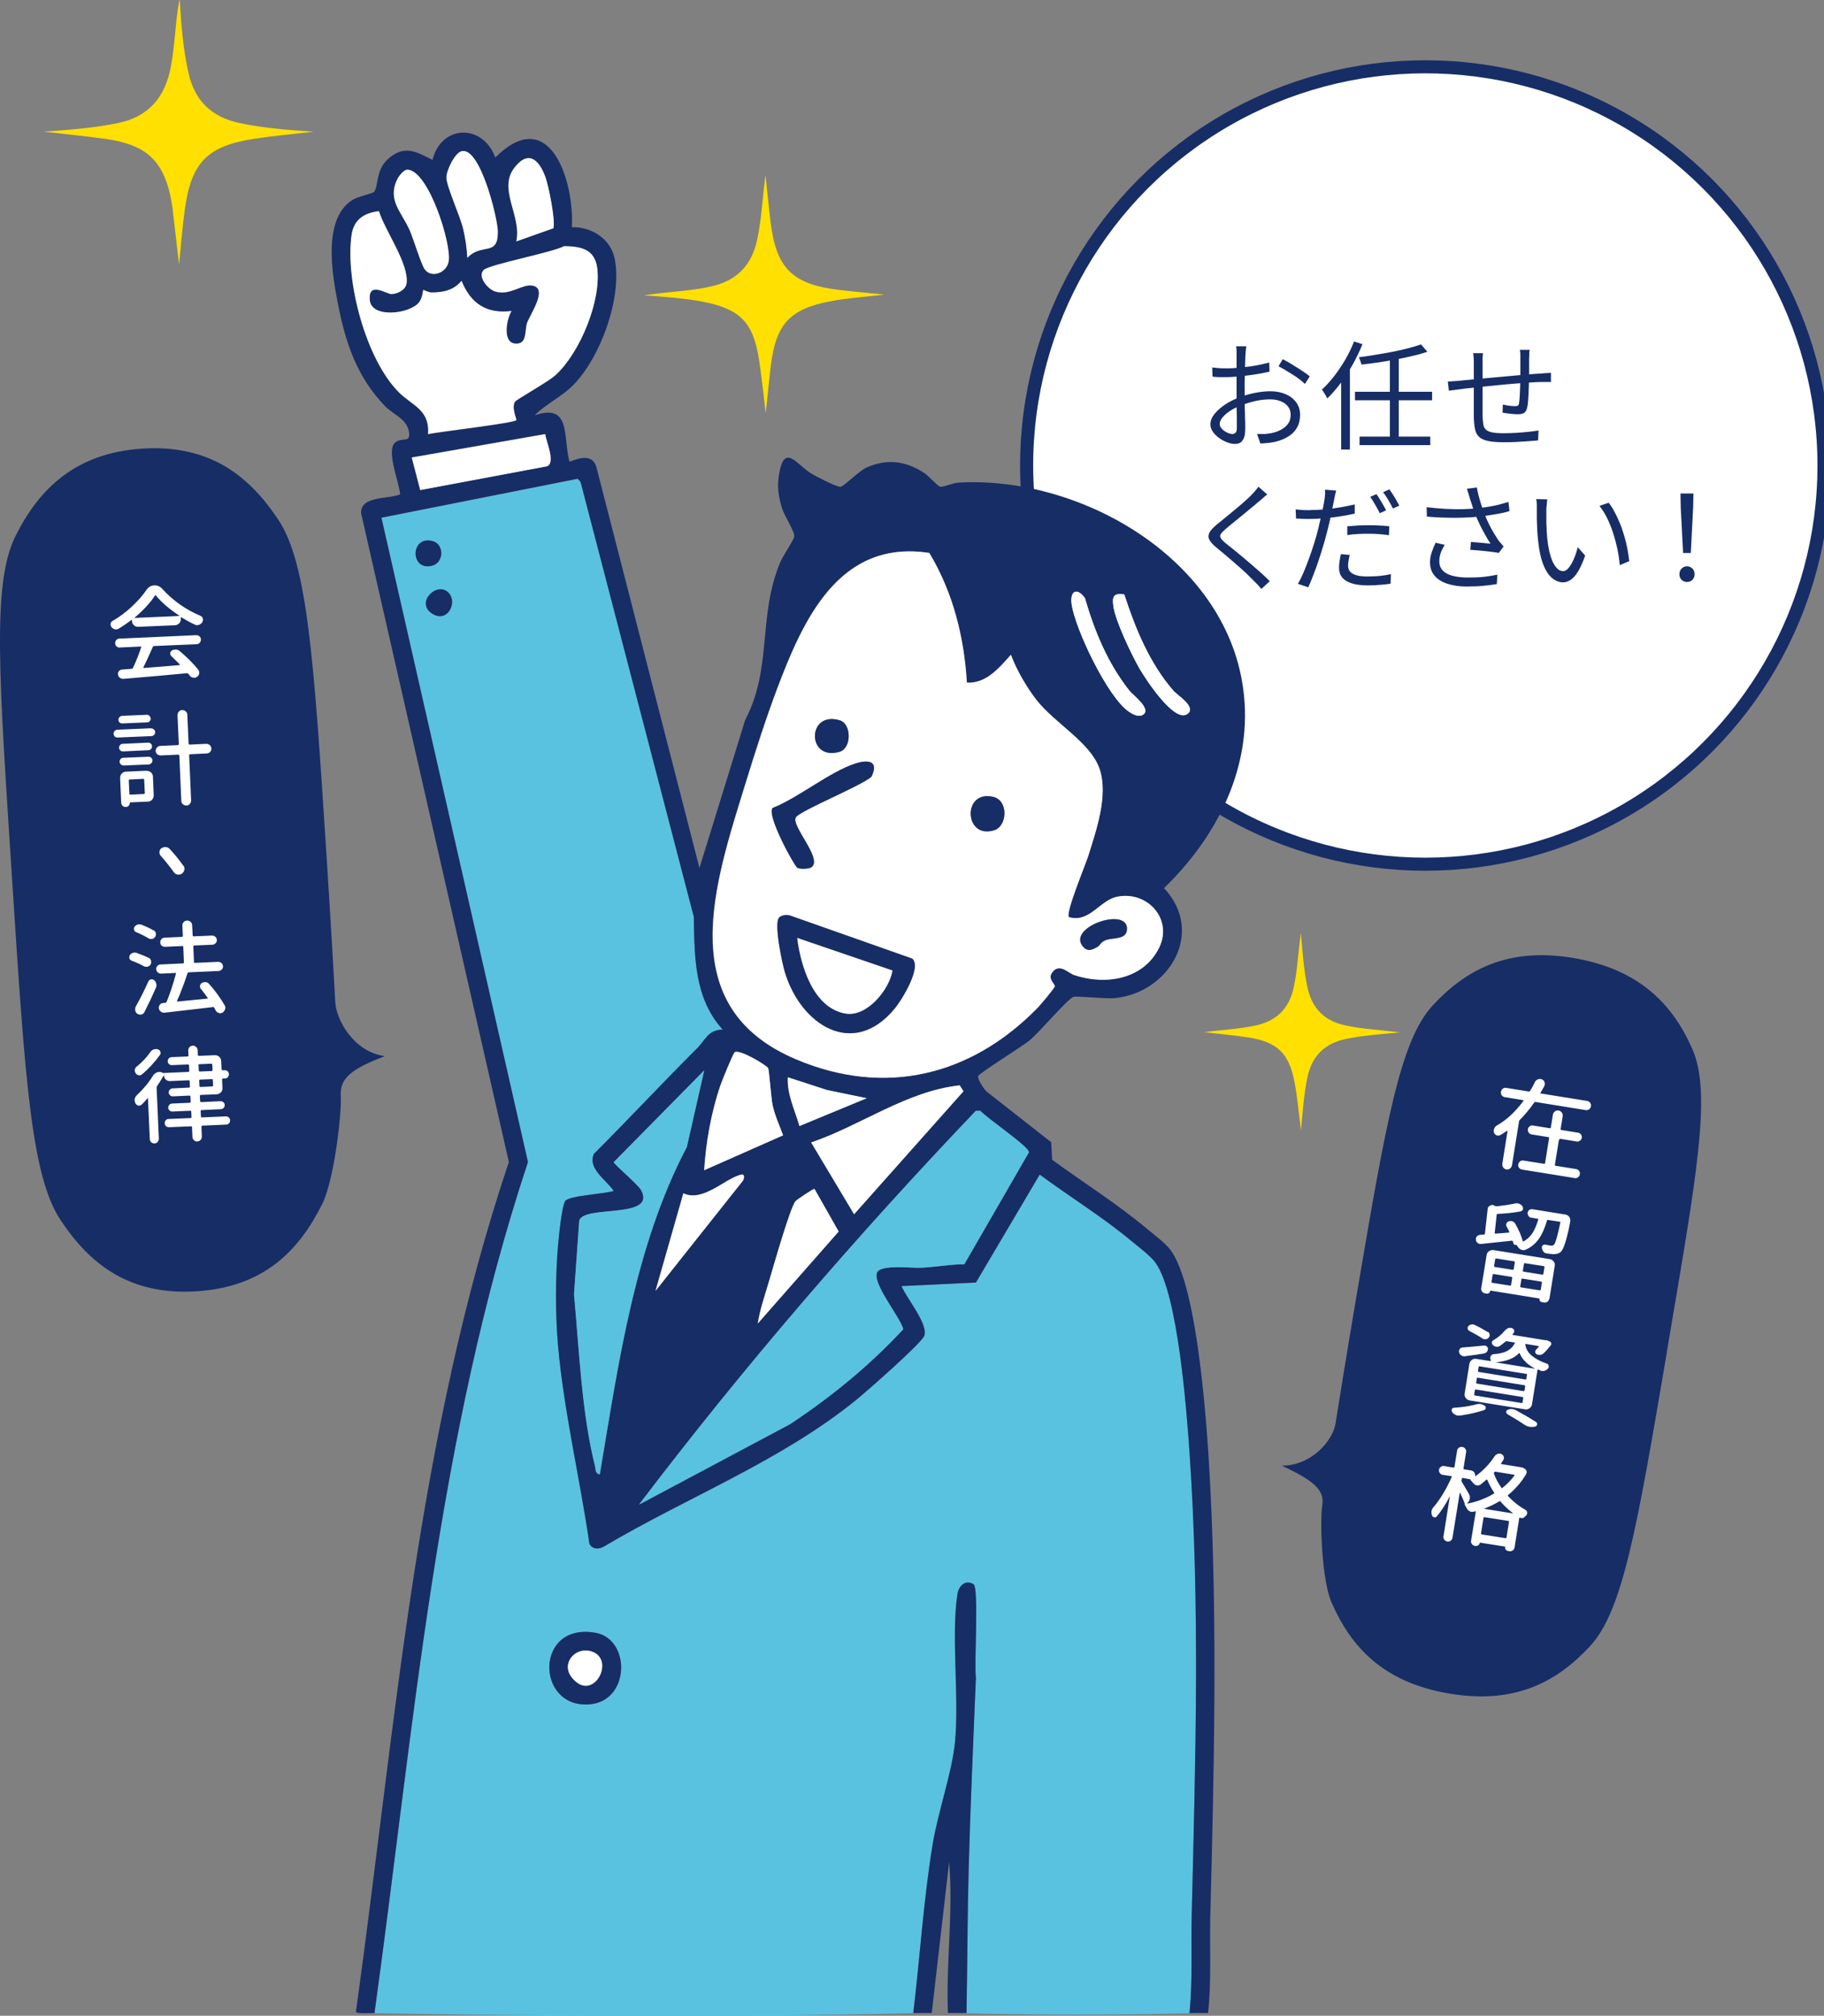 <svg xmlns="http://www.w3.org/2000/svg" id="_&#x5716;&#x5C64;_1" data-name="&#x5716;&#x5C64;_1" viewBox="0 0 139.54 154.2"><rect x="0" y="0" width="139.54" height="154.2" fill="#808080" stroke="none"/><defs><style>      .st0 {        fill: #59c2e0;      }      .st1 {        fill: #ffe000;      }      .st2 {        fill: #172d66;      }      .st3, .st4 {        fill: #fff;      }      .st4 {        stroke: #172d66;        stroke-miterlimit: 10;      }    </style></defs><circle class="st4" cx="109.04" cy="35.61" r="30.5"></circle><g><path class="st2" d="M95.35,26.48c-.01.05-.02.12-.03.18s-.01.14-.02.22c0,.08-.01.15-.02.22,0,.14-.01.32-.02.54,0,.22-.02.47-.02.73s-.01.54-.02.81,0,.53,0,.76,0,.49,0,.77,0,.56.02.83c0,.27.01.52.02.76s0,.42,0,.55c0,.28-.03.49-.1.66-.07.16-.16.28-.27.35-.12.07-.26.1-.42.1-.17,0-.37-.04-.58-.12-.22-.08-.42-.19-.62-.33-.19-.14-.36-.3-.48-.48-.13-.18-.19-.37-.19-.57,0-.27.1-.53.31-.79.21-.26.48-.5.81-.72.33-.22.69-.4,1.06-.54.41-.16.83-.28,1.25-.36s.82-.12,1.17-.12c.44,0,.83.08,1.17.23.34.15.61.36.8.63.19.27.29.58.29.94s-.07.68-.22.95c-.15.28-.36.51-.65.69-.29.19-.63.33-1.05.43-.2.04-.39.07-.59.09-.2.02-.37.03-.53.04l-.25-.73c.17,0,.34,0,.53,0,.18,0,.36-.03.53-.06.26-.05.51-.13.74-.25.23-.12.42-.27.56-.46.14-.19.21-.42.21-.69s-.07-.47-.21-.65c-.14-.17-.32-.31-.56-.4-.23-.09-.5-.14-.78-.14-.4,0-.78.04-1.16.13s-.76.2-1.15.36c-.29.11-.55.24-.79.4-.24.16-.43.33-.57.5-.14.17-.21.34-.21.49,0,.1.03.2.1.29.07.09.15.18.26.25.1.07.21.13.32.17.11.04.21.06.3.06.1,0,.18-.04.24-.11.06-.07.09-.18.09-.33,0-.17,0-.42,0-.72,0-.31-.01-.65-.02-1.01,0-.36,0-.71,0-1.04,0-.26,0-.53,0-.83,0-.29,0-.58,0-.85s0-.52,0-.73,0-.36,0-.45c0-.06,0-.13,0-.21s0-.16-.01-.24-.01-.14-.03-.19h.8ZM92.74,28.11c.25.03.46.05.63.06.18,0,.35.01.52.01.22,0,.47-.01.75-.04.28-.02.56-.06.85-.09s.58-.09.86-.14c.28-.06.53-.12.75-.18l.02.7c-.23.05-.5.11-.78.16-.29.05-.58.09-.88.13-.3.04-.58.07-.85.09-.27.02-.5.04-.7.04-.26,0-.48,0-.65,0-.18,0-.34-.02-.5-.04l-.02-.68ZM98.14,27.48c.22.11.46.25.72.41.26.16.52.32.76.48.24.16.44.3.58.42l-.37.58c-.11-.11-.25-.22-.41-.35s-.35-.25-.54-.37c-.19-.12-.38-.24-.57-.35-.19-.11-.35-.21-.5-.28l.32-.54Z"></path><path class="st2" d="M103.58,26.12l.65.21c-.21.53-.46,1.04-.74,1.55-.29.5-.59.98-.92,1.42-.33.44-.67.84-1.03,1.18-.02-.05-.06-.12-.11-.21-.05-.08-.1-.17-.16-.26-.05-.09-.1-.16-.14-.21.32-.29.64-.64.94-1.03.3-.39.58-.81.85-1.26.26-.45.48-.91.67-1.39ZM102.6,28.51l.67-.67h0v6.55h-.67v-5.89ZM103.66,29.97h5.9v.65h-5.9v-.65ZM108.7,26.34l.5.57c-.33.11-.7.22-1.1.31-.41.1-.83.19-1.27.27-.44.08-.89.16-1.35.23s-.9.12-1.33.17c-.01-.08-.04-.17-.08-.28-.04-.11-.08-.21-.12-.28.42-.05.85-.12,1.29-.19.44-.07.87-.15,1.3-.23.42-.08.82-.17,1.19-.27.37-.1.69-.19.97-.29ZM104.01,33.4h5.41v.65h-5.41v-.65ZM106.33,27.33h.68v6.25h-.68v-6.25Z"></path><path class="st2" d="M110.76,29.18c.14,0,.29,0,.45-.02.16-.01.32-.02.48-.04.2-.02.48-.04.85-.08.37-.04.78-.08,1.25-.12s.95-.09,1.44-.13c.5-.05.98-.09,1.45-.13.47-.04.89-.07,1.26-.09.11-.01.23-.02.36-.03.12,0,.24-.01.35-.02v.7s-.11,0-.19,0-.17,0-.26,0h-.26c-.24,0-.53.02-.87.04s-.71.05-1.11.08c-.4.03-.81.07-1.22.11s-.81.08-1.2.12c-.38.04-.73.08-1.04.11-.31.03-.56.06-.75.09-.09.01-.19.03-.3.04-.11.02-.22.03-.33.04-.11.02-.2.03-.28.04l-.08-.74ZM113.45,27.02c-.01.11-.02.22-.03.34,0,.12,0,.25,0,.39,0,.19,0,.44,0,.73,0,.3,0,.61,0,.94,0,.33,0,.66,0,.98v.85c0,.25,0,.44,0,.57.01.24.03.44.05.61.02.17.08.3.18.41.1.1.25.18.47.23.22.05.52.07.91.07.32,0,.65-.01.99-.03s.65-.05.95-.08c.3-.03.54-.07.73-.1l-.03.76c-.2.02-.44.04-.74.06s-.6.04-.93.06-.64.02-.94.02c-.52,0-.94-.03-1.24-.1-.31-.07-.53-.17-.68-.32-.15-.15-.25-.34-.3-.59-.05-.25-.08-.55-.09-.9,0-.13,0-.3,0-.54s0-.49,0-.78v-.89c0-.3,0-.58,0-.85s0-.5,0-.69v-.39c0-.14,0-.27-.01-.38,0-.12-.02-.24-.04-.38h.78ZM117.02,26.74s-.01.11-.02.19,0,.16-.01.24c0,.08,0,.15-.01.22,0,.19,0,.38,0,.58,0,.2,0,.39,0,.57s0,.35-.01.51c0,.23-.01.48-.02.75s-.02.53-.04.78-.04.45-.08.6c-.04.2-.12.33-.22.4-.1.07-.26.11-.47.11-.11,0-.24,0-.4-.02-.16-.01-.31-.03-.45-.05-.14-.02-.26-.04-.34-.05l.02-.62c.16.04.32.06.49.09.17.02.31.03.41.03.11,0,.2-.01.25-.04.05-.03.08-.1.09-.2.02-.12.04-.28.05-.47.01-.19.02-.41.03-.64,0-.23.02-.45.02-.66v-1.63c0-.07,0-.14,0-.22s0-.17-.01-.25-.01-.15-.03-.2h.77Z"></path><path class="st2" d="M96.94,37.83c-.1.07-.2.16-.32.27s-.22.19-.3.25c-.16.14-.34.3-.57.48-.22.18-.46.38-.7.58-.25.2-.48.39-.71.58-.23.18-.43.35-.59.49-.18.16-.3.28-.36.38-.06.1-.06.2,0,.3.06.1.19.24.38.4.17.13.36.29.58.46.22.18.45.37.69.57s.49.41.74.63.5.43.73.64c.23.21.44.41.63.6l-.64.59c-.19-.22-.39-.44-.62-.66-.16-.16-.35-.35-.58-.57-.23-.22-.49-.44-.75-.67s-.53-.46-.79-.68c-.26-.22-.5-.42-.71-.59-.29-.24-.47-.45-.55-.63s-.06-.36.04-.54c.11-.18.3-.38.57-.6.17-.14.37-.31.61-.5.24-.19.48-.39.74-.61.26-.21.5-.42.73-.62.23-.2.42-.38.57-.54.09-.09.18-.19.28-.31s.18-.21.23-.3l.67.59Z"></path><path class="st2" d="M100.22,39.02c.34,0,.7-.02,1.08-.05.39-.03.78-.08,1.18-.15.4-.07.79-.14,1.16-.23v.7c-.37.08-.76.16-1.17.22-.41.06-.81.11-1.2.14-.39.03-.75.05-1.07.05-.2,0-.38,0-.55-.01s-.33-.02-.5-.02l-.03-.7c.22.02.41.04.58.05.17,0,.34.01.5.01ZM102.22,37.53c-.03.1-.06.22-.09.36s-.05.26-.07.35c-.04.22-.09.47-.15.75-.06.28-.12.58-.19.9-.07.31-.15.62-.23.92-.08.32-.17.66-.29,1.04-.11.38-.23.75-.36,1.13s-.25.73-.39,1.07c-.13.34-.25.63-.37.88l-.79-.27c.14-.23.28-.51.42-.84.14-.32.28-.67.41-1.04.14-.37.26-.74.38-1.11.12-.37.22-.71.3-1.03.05-.21.11-.43.16-.67.05-.23.11-.46.16-.69.05-.23.09-.43.13-.62.03-.19.06-.34.08-.46.02-.13.03-.26.04-.4,0-.14,0-.25,0-.34l.86.07ZM103.26,42.45c-.04.15-.07.29-.09.43-.02.14-.04.26-.04.38,0,.11.02.21.06.31.04.1.11.19.22.27.11.08.26.14.46.19.2.05.46.07.78.07.29,0,.58-.02.89-.04.3-.03.59-.08.87-.14l-.03.73c-.24.04-.51.07-.8.09-.29.03-.61.04-.94.04-.71,0-1.25-.11-1.63-.33-.38-.22-.57-.56-.57-1,0-.17.01-.35.04-.52.02-.17.06-.35.1-.54l.67.06ZM103.07,40.26c.24-.02.5-.04.79-.06s.57-.02.86-.02c.26,0,.53,0,.8.02.27.01.52.03.76.06l-.02.68c-.23-.03-.47-.06-.73-.08-.26-.02-.52-.03-.78-.03-.29,0-.57,0-.85.02-.28.01-.55.04-.83.08v-.67ZM105.3,37.8c.08.1.16.23.25.38s.18.3.27.45.16.29.22.41l-.49.22c-.05-.13-.12-.26-.21-.41-.09-.15-.17-.3-.26-.45s-.17-.28-.26-.39l.48-.21ZM106.29,37.43c.08.11.17.25.27.4.1.15.19.3.27.45.09.15.16.28.22.4l-.49.22c-.1-.2-.21-.42-.35-.65-.14-.23-.27-.43-.4-.6l.47-.21Z"></path><path class="st2" d="M109.14,38.8c.5.06.99.1,1.46.13.47.02.92.03,1.34.02.42-.01.81-.04,1.15-.07.24-.03.49-.07.76-.11.27-.04.53-.1.8-.16.26-.07.51-.14.75-.21l.08.7c-.21.07-.44.12-.69.17s-.5.09-.76.13c-.25.04-.49.08-.71.1-.57.07-1.21.1-1.91.11-.71,0-1.45-.02-2.25-.09l-.02-.72ZM110.53,41.67c-.13.22-.24.42-.31.63-.07.2-.11.41-.11.63,0,.43.19.74.56.94.37.2.89.3,1.56.31.46,0,.89-.01,1.27-.05s.74-.1,1.05-.17l-.04.72c-.28.05-.61.09-.99.13s-.83.06-1.33.06c-.57,0-1.06-.08-1.48-.22-.42-.14-.74-.34-.97-.62-.23-.27-.34-.61-.34-1.02,0-.25.04-.49.12-.73s.18-.5.31-.76l.7.16ZM112.44,38.09c-.03-.1-.06-.21-.1-.33s-.08-.25-.12-.37l.76-.1c.03.17.07.37.13.59.05.22.12.44.19.67.07.22.14.43.22.63.14.39.31.78.52,1.17.21.39.41.71.59.98.07.08.13.17.2.24.07.08.13.16.2.23l-.37.5c-.11-.02-.25-.05-.43-.07-.18-.02-.37-.05-.58-.07s-.41-.04-.62-.06-.39-.03-.55-.04l.05-.6c.17.01.35.03.54.04.19.02.37.03.54.05.17.02.31.03.42.04-.13-.19-.26-.41-.4-.66-.14-.25-.28-.51-.42-.79-.13-.28-.25-.55-.36-.82-.1-.26-.18-.5-.24-.7-.07-.2-.12-.37-.17-.51Z"></path><path class="st2" d="M118.37,38.19c-.01.07-.02.16-.03.27,0,.11-.02.22-.03.32s-.01.2-.01.28c0,.19,0,.4,0,.63s0,.48.02.74c0,.26.03.51.05.76.05.5.13.93.24,1.31.11.38.25.67.42.88s.35.31.56.31c.11,0,.23-.05.33-.16.11-.1.21-.25.31-.42.1-.18.19-.38.27-.59.08-.22.15-.44.2-.66l.57.64c-.18.51-.36.91-.54,1.21-.18.3-.37.51-.56.64-.19.13-.39.2-.59.2-.28,0-.55-.1-.82-.31-.26-.21-.49-.54-.68-1.01-.19-.47-.33-1.08-.41-1.86-.03-.26-.05-.55-.07-.85-.01-.31-.02-.6-.03-.87,0-.28,0-.5,0-.67,0-.1,0-.23,0-.4,0-.16-.02-.3-.05-.4l.87.02ZM123.06,38.45c.16.2.32.44.46.72.15.27.28.56.41.87s.23.63.33.96.18.66.24.99c.06.33.11.64.14.94l-.72.3c-.04-.41-.1-.82-.19-1.25-.09-.42-.2-.83-.33-1.23-.13-.4-.29-.78-.46-1.13s-.37-.66-.58-.92l.7-.24Z"></path><path class="st2" d="M129.06,44.52c-.16,0-.3-.05-.41-.16-.11-.11-.17-.25-.17-.43s.06-.33.17-.44c.11-.11.25-.17.41-.17s.29.06.41.17c.11.11.17.26.17.44s-.06.32-.17.43c-.11.11-.25.16-.41.16ZM128.76,42.3l-.18-3.49-.02-1.06h.99l-.02,1.06-.18,3.49h-.59Z"></path></g><path class="st0" d="M91,153.99c.25-2.52.11-5.03.17-7.56.28-11.74.64-23.61-.17-35.34-.22-3.16-.89-12.1-2.59-14.47-.37-.52-1.24-1.16-1.77-1.61-2.23-1.87-4.76-3.43-7.1-5.15l-4.88,8.26-5.69.27c.36.91,2.02,2.85,1.75,3.78-.16.55-4.46,4.3-5.21,4.92-5.78,4.71-12.93,7.44-19.32,11.23-.4.23-.87.21-1.1-.22-.72-5-1.96-10.16-2.4-15.18-.21-2.4-.2-5.24,0-7.63.05-.58.3-3.16.57-3.43.41-.41,2.99-.52,3.69-.75-.53-.81-2.03-1.71-1.51-2.84,2.68-2.66,5.23-5.42,7.9-8.08.63-.63.81-1.4,1.95-1.42-2.18-2.39-2.16-5.57-2.21-8.62l-8.66-33.26-.22-.26-15.02,2.98,11.21,49.29c-6.97,21.03-8.71,43.25-11.74,65.1,13.53.23,27.69.32,41.21,0,.51-4.26.79-8.59,1.47-12.83.4-2.49,1.49-5.52,1.72-7.87.34-3.45-.3-8.13.19-11.35.1-.64.66-1.14,1.24-.73.4.28.03,6.16.17,7.13-.2,4.84-.42,9.71-.55,14.55-.1,3.7-.1,7.41-.17,11.11,5.58.13,11.48.13,17.05,0ZM33.15,41.41c.84.26.84,1.71-.19,1.89-1.64.3-1.54-2.42.19-1.89ZM34.3,45.33c.76.76-.12,2.41-1.3,1.57s.44-2.43,1.3-1.57ZM45.58,124.91c2.68.49,2.65,5.24-.5,5.47-4.13.31-4.19-6.33.5-5.47Z"></path><path class="st2" d="M91,153.99c.47-.01.95,0,1.42,0,.27-2.45.11-4.91.17-7.38.28-10.92.55-21.93,0-32.85-.19-3.84-.89-15.44-3.1-18.21-.41-.51-1.25-1.14-1.79-1.59-2.24-1.87-4.85-3.52-7.21-5.24l-.07-1.34-4.98-3.91c-.19-.2-.66-.91-.61-1.14.06-.24,3.37-2.26,3.98-2.78.7-.59,2.81-3.07,3.3-3.29.2-.09,2.49.16,3.11.1,4.19-.37,7.02-5.02,3.83-8.42,4.29-4.15,7.06-9.83,5.95-15.93-1.73-9.53-12.51-15.62-21.68-15.09-.43.02-1.14.36-1.4.31-.19-.04-.87-.83-1.23-1.06-1.41-.91-2.82-1.1-4.39-.41-.59.26-1.76,1.48-2.01,1.48-.31,0-1.84-.78-2.2-1-1.16-.7-2.1-2.43-2.5.1-.15.93-.03,1.64.23,2.52.18.61,1,1.81.94,2.19-.05.3-.86,1.46-1.07,1.96-1.74,4.17-.58,8.06-2.68,12.06l-3.5,11.33-7.9-30.73c-.35-.97-1.28-.63-2.04-.35-.52-1.88.16-4.51-2.67-3.55.87-.87,2.07-1.42,2.94-2.3,2.1-2.12,3.75-6.67,3.2-9.61-.29-1.57-1.74-2.51-3.29-2.48.19-3.55-1.7-9.48-5.86-5.33-.94-2.59-4.12-2.55-4.8.18-1.27-.63-2.14-1.17-3.38-.09-.99.86-.73,2.1-1.1,2.54-.1.12-1.21.35-1.62.6-2.34,1.44-1.58,5.72-1.13,8,.59,3,1.45,5.55,3.59,7.78.66.69,1.74.99,1.85,2.07.07.76-.5.3-1.04.7-.78.58.3,3.08.35,3.99-.9.38-3.08.09-2.98,1.46l11.3,49.61c-7.05,20.96-8.67,43.2-11.7,65.01,0,.16,1.18.09,1.42.09,3.02-21.85,4.76-44.07,11.74-65.1l-11.21-49.29,15.02-2.98.22.26,8.66,33.26c.05,3.05.03,6.23,2.21,8.62-1.14.02-1.31.79-1.95,1.42-2.67,2.66-5.23,5.42-7.9,8.08-.52,1.13.97,2.02,1.51,2.84-.7.24-3.28.34-3.69.75-.27.27-.52,2.85-.57,3.43-.2,2.39-.21,5.24,0,7.63.44,5.02,1.68,10.19,2.4,15.18.22.43.7.45,1.1.22,6.39-3.79,13.53-6.53,19.32-11.23.76-.62,5.05-4.37,5.21-4.92.27-.93-1.39-2.87-1.75-3.78l5.69-.27,4.88-8.26c2.34,1.73,4.87,3.28,7.1,5.15.53.44,1.4,1.08,1.77,1.61,1.7,2.37,2.37,11.31,2.59,14.47.81,11.73.46,23.6.17,35.34-.06,2.52.08,5.04-.17,7.56ZM35.76,19.71c-.04-.75-.15-1.52-.33-2.24-.23-.93-1.27-3.23-1.27-3.88,0-.54.65-1.91,1.19-2.02,1.41-.27,2.71,5.08,2.74,6.1.05,2.02-1.22.88-2.32,2.05ZM39.49,18.47c.43-1.93-1.39-3.97-.18-5.59,1.04-1.39,1.87-.76,2.39.62.26.69.79,3.34.63,3.96l-2.85,1.01ZM31.2,12.98c1.61.14,3.32,5.62,3.13,6.97-.13.96-1.38,1.36-1.85.63-.28-.42-.84-2.28-1.13-2.95-.62-1.42-1.73-2.31-.96-3.91.12-.25.5-.76.81-.74ZM32.75,33.2c.14-1.85-1.22-2.16-2.24-3.18-2.52-2.53-4.09-8.49-3.62-11.98.16-1.22.95-1.73,2.1-1.87.44,1.47,2.33,4.06,2.11,5.54-.07.49-.72.79-1.15.8-.37,0-1.81-1.03-1.66.48.14,1.38,2.99,1.06,3.74.19.31-.36.32-.95.35-.98.02-.02.4.19.62.19.91,0,1.71-.17,2.31-.89.69,1.73,1.91,2.55,3.82,2.31-.37.6-.73,2.4.28,2.49s.72-1.02.91-1.57c.23-.67,1.71-2.74.32-2.88-.74-.07-1.68.8-2.76.46-.55-.17-1.34-1.1-.9-1.62.36-.43,5.29-1.35,6.17-1.84,1.32.01,2.36.25,2.54,1.69.31,2.5-1.32,6.45-3.18,8.16-.55.51-3.01,1.88-3.11,2.04-.3.49.16,1.36.09,1.42-.25.23-5.9.88-6.74,1.06ZM31.5,34.99l10.2-1.79c.08.58.8,2.17.15,2.46l-9.71,1.82-.65-2.5ZM80.57,74.29c-.53.53.06.88.11,1.15.02.1-1.1,1.44-1.31,1.65-5.1,5.21-11.68,6.83-18.5,3.94-9.48-4.02-6.2-13.45-3.84-21.13.72-2.34,1.54-4.9,2.4-7.19,2.01-5.33,4.76-11.47,11.65-10.41,1.81,3.02,2.66,6.41,2.87,9.92,1.47.09,2.49-1.14,3.37-2.13.44,1.17,1.19,2.47,1.96,3.46,1.38,1.77,4.15,3.23,4.83,5.29s-.26,4.68-.88,6.66c-.21.67-1.76,4.36-1.47,4.66,1.59.45,2.34-1.28,3.68-1.56,2.3-.48,4.32,1.7,3.21,3.92-1.2,2.42-4.09,2.86-6.46,2.08-.5-.16-1.06-.89-1.64-.31ZM87.43,54.68c-.32.2-.78-.05-1.05-.23-1.61-1.07-4.12-6.32-4.39-8.23-.14-1.01.4-1.31,1.01-.47.75,2.57,1.74,4.97,3.4,7.08.28.35,1.73,1.41,1.04,1.85ZM86.01,45.48c.85,2.61,1.93,5.25,3.75,7.35.34.39,1.81,1.27,1.07,1.79-1,.71-3.22-2.73-3.65-3.47-.61-1.04-1.84-3.63-2-4.76-.11-.75,0-1.05.83-.91ZM56.21,80.49c.39-.24,2.42.99,2.55,1.21.09.14.22,2.25.35,2.85.19.85.51,1.51.8,2.3l-6.04,2.67c.13-2.15.54-4.45,1.24-6.49.11-.34.98-2.47,1.1-2.54ZM45.88,112.79c-.36-.07-.29-.38-.35-.62-1.02-4.06-1.21-8.97-1.61-13.15l.4-5.64c.35-1.22,5.92-.09,4.74-2.32-.23-.44-2.1-2-2.1-2.15l6.92-7.02-1.33,5.86c-4.01,7.6-5.24,16.63-6.66,25.05ZM60.27,82.41l3.02.98,3.02.62-5.15,2.13c-.35-1.22-.96-2.42-.89-3.73ZM62.05,87.39c3.85-1.31,7.3-3.92,11.37-4.37l.29.45-8.37,9.41-3.29-5.5ZM48.9,115.09c7.99-10.53,16.63-20.55,25.76-30.12h.35c.47.56,3.75,2.76,3.71,3.18l-4.94,8.56c-1.08.01-2.23.22-3.28.27-.74.04-3.08-.27-3.39.35-.41.83,1.75,3.4,2,4.35-2.57,2.77-5.52,5.18-8.67,7.27l-11.53,6.14ZM52.28,91.29c1.48.68,3.1-1.06,4.35-1.42.36-.1.29.19.23.41l-6.72,8.47,2.13-7.46ZM60.86,91.88c.1-.12,1.35-.96,1.45-.94l1.85,3.26-6.19,7.04c.17-1.07.53-2.12.84-3.16s1.62-5.67,2.05-6.21Z"></path><path class="st2" d="M69.86,153.99c.47-.01.95,0,1.42,0l1.33-11.55c.33,3.86-.25,7.69-.09,11.55.47,0,.95-.01,1.42,0,.07-3.7.07-7.41.17-11.11.13-4.84.35-9.71.55-14.55-.14-.96.23-6.84-.17-7.13-.58-.41-1.15.09-1.24.73-.5,3.23.15,7.91-.19,11.35-.23,2.34-1.32,5.38-1.72,7.87-.69,4.23-.96,8.57-1.47,12.83Z"></path><path class="st2" d="M45.58,124.91c-4.69-.86-4.62,5.78-.5,5.47,3.14-.23,3.18-4.98.5-5.47ZM45.22,126.32c1.95.59.14,4.03-1.47,2.01-.86-1.08.26-2.38,1.47-2.01Z"></path><path class="st2" d="M33.15,41.41c-1.72-.53-1.82,2.19-.19,1.89,1.03-.19,1.03-1.63.19-1.89Z"></path><path class="st2" d="M34.3,45.33c-.86-.87-2.5.71-1.3,1.57s2.06-.81,1.3-1.57Z"></path><path class="st3" d="M80.57,74.29c.58-.57,1.14.15,1.64.31,2.37.78,5.25.34,6.46-2.08,1.1-2.22-.91-4.4-3.21-3.92-1.34.28-2.09,2.01-3.68,1.56-.29-.3,1.26-3.99,1.47-4.66.62-1.98,1.55-4.64.88-6.66s-3.45-3.52-4.83-5.29c-.77-.99-1.52-2.29-1.96-3.46-.88.99-1.9,2.22-3.37,2.13-.21-3.51-1.06-6.9-2.87-9.92-6.89-1.06-9.64,5.08-11.65,10.41-.86,2.29-1.68,4.85-2.4,7.19-2.37,7.68-5.64,17.11,3.84,21.13,6.83,2.89,13.41,1.27,18.5-3.94.2-.21,1.33-1.54,1.31-1.65-.05-.26-.63-.62-.11-1.15ZM64.23,55.1c.93.27.93,2.14,0,2.41-2.52.74-2.51-3.15,0-2.41ZM61.02,66.39c-.22-.13-2.37-4-1.9-4.58,2-.79,4.39-2.79,6.36-3.41,1.02-.32,1.77-.15,1.2,1.02-.78.7-5.46,2.59-5.78,3.1-.41.64,2.1,3.2,1.18,3.83-.18.12-.85.15-1.04.04ZM75.95,60.95c1.23.27,1.1,2.23.14,2.55-2.32.76-2.51-3.06-.14-2.55ZM59.6,70.2c.16-.19.6-.23.85-.15l9.33,3.29c.75.65-.8,3.17-1.35,3.83-3.19,3.85-7.18,1.21-8.39-2.79-.21-.69-.85-3.72-.45-4.17ZM84.01,72.4c-.35.2-.74.43-1.09.07-1.49-1.51,3.46-3.2,3.3-1.35-.07.75-1,.59-1.56.77-.45.15-.51.43-.64.5Z"></path><path class="st0" d="M48.9,115.09l11.53-6.14c3.15-2.08,6.1-4.49,8.67-7.27-.25-.95-2.41-3.52-2-4.35.31-.62,2.64-.31,3.39-.35,1.05-.06,2.2-.26,3.28-.27l4.94-8.56c.04-.42-3.24-2.62-3.71-3.17h-.35c-9.12,9.56-17.76,19.58-25.76,30.11Z"></path><path class="st3" d="M32.75,33.2c.84-.18,6.5-.83,6.74-1.06.07-.06-.39-.94-.09-1.42.1-.16,2.56-1.53,3.11-2.04,1.86-1.71,3.49-5.66,3.18-8.16-.18-1.45-1.22-1.68-2.54-1.69-.88.49-5.81,1.41-6.17,1.84-.44.53.35,1.45.9,1.62,1.07.34,2.01-.53,2.76-.46,1.39.13-.08,2.2-.32,2.88-.19.55.04,1.66-.91,1.57-1-.09-.65-1.89-.28-2.49-1.91.24-3.13-.58-3.82-2.31-.6.73-1.4.89-2.31.89-.22,0-.6-.21-.62-.19-.04.04-.04.62-.35.98-.75.87-3.6,1.19-3.74-.19-.15-1.51,1.28-.47,1.66-.48.43,0,1.08-.31,1.15-.8.22-1.49-1.67-4.08-2.11-5.54-1.15.14-1.94.65-2.1,1.87-.47,3.5,1.1,9.45,3.62,11.98,1.02,1.02,2.37,1.33,2.24,3.18Z"></path><path class="st0" d="M45.88,112.79c1.42-8.42,2.66-17.44,6.66-25.05l1.33-5.86-6.92,7.02c0,.15,1.87,1.71,2.1,2.15,1.18,2.23-4.39,1.1-4.74,2.32l-.4,5.64c.39,4.18.58,9.09,1.61,13.15.06.25,0,.55.35.62Z"></path><path class="st3" d="M62.05,87.39l3.29,5.5,8.37-9.41-.29-.45c-4.07.44-7.51,3.05-11.37,4.37Z"></path><path class="st3" d="M56.21,80.49c-.12.07-.98,2.2-1.1,2.54-.69,2.04-1.11,4.34-1.24,6.49l6.04-2.67c-.29-.8-.61-1.45-.8-2.3-.13-.6-.26-2.7-.35-2.85-.14-.22-2.17-1.45-2.55-1.21Z"></path><path class="st3" d="M31.5,34.99l.65,2.5,9.71-1.82c.65-.29-.07-1.88-.15-2.46l-10.2,1.79Z"></path><path class="st3" d="M60.86,91.88c-.43.54-1.74,5.17-2.05,6.21s-.67,2.08-.84,3.16l6.19-7.04-1.85-3.26c-.1-.02-1.35.82-1.45.94Z"></path><path class="st3" d="M35.76,19.71c1.1-1.17,2.37-.02,2.32-2.05-.03-1.02-1.33-6.37-2.74-6.1-.54.1-1.19,1.47-1.19,2.02,0,.65,1.05,2.95,1.27,3.88.18.73.29,1.5.33,2.24Z"></path><path class="st3" d="M31.2,12.98c-.3-.03-.68.48-.81.74-.78,1.6.34,2.5.96,3.91.29.68.85,2.53,1.13,2.95.48.73,1.72.33,1.85-.63.19-1.36-1.52-6.83-3.13-6.97Z"></path><path class="st3" d="M52.28,91.29l-2.13,7.46,6.72-8.47c.06-.22.13-.51-.23-.41-1.25.35-2.87,2.1-4.35,1.42Z"></path><path class="st3" d="M39.49,18.47l2.85-1.01c.16-.63-.37-3.27-.63-3.96-.52-1.39-1.36-2.01-2.39-.62-1.21,1.63.61,3.67.18,5.59Z"></path><path class="st3" d="M87.43,54.68c.7-.44-.76-1.49-1.04-1.85-1.66-2.11-2.65-4.51-3.4-7.08-.61-.85-1.15-.54-1.01.47.27,1.91,2.78,7.16,4.39,8.23.27.18.73.44,1.05.23Z"></path><path class="st3" d="M86.01,45.48c-.83-.13-.94.17-.83.91.16,1.13,1.4,3.71,2,4.76.43.75,2.65,4.18,3.65,3.47.74-.53-.73-1.4-1.07-1.79-1.82-2.1-2.9-4.74-3.75-7.35Z"></path><path class="st3" d="M60.27,82.41c-.07,1.31.54,2.51.89,3.73l5.15-2.13-3.02-.62-3.02-.98Z"></path><path class="st3" d="M45.22,126.32c-1.21-.36-2.34.93-1.47,2.01,1.61,2.02,3.43-1.42,1.47-2.01Z"></path><path class="st2" d="M59.6,70.2c-.4.45.24,3.48.45,4.17,1.21,4,5.2,6.64,8.39,2.79.55-.66,2.1-3.18,1.35-3.83l-9.33-3.29c-.25-.08-.68-.04-.85.15ZM68.27,74.24c-.24,1.48-1.95,3.55-3.56,3.3-2.49-.39-3.46-3.65-3.73-5.79l7.28,2.49Z"></path><path class="st2" d="M61.02,66.39c.19.11.87.08,1.04-.04.92-.63-1.59-3.19-1.18-3.83.33-.51,5.01-2.41,5.78-3.1.57-1.17-.17-1.34-1.2-1.02-1.96.62-4.36,2.62-6.36,3.41-.47.58,1.68,4.46,1.9,4.58Z"></path><path class="st2" d="M75.95,60.95c-2.37-.51-2.18,3.32.14,2.55.96-.32,1.09-2.29-.14-2.55Z"></path><path class="st2" d="M64.23,55.1c-2.51-.74-2.52,3.15,0,2.41.93-.27.93-2.14,0-2.41Z"></path><path class="st2" d="M84.01,72.4c.12-.07.19-.36.64-.5.56-.18,1.5-.02,1.56-.77.16-1.86-4.78-.16-3.3,1.35.36.36.75.13,1.09-.07Z"></path><path class="st3" d="M68.27,74.24l-7.28-2.49c.27,2.14,1.23,5.39,3.73,5.79,1.61.25,3.31-1.82,3.56-3.3Z"></path><g><path class="st2" d="M127.52,103.44c-2.28,13.42-3.36,19.77-5.88,22.49-2.52,2.72-5.73,4.48-10.79,3.62-5.06-.86-7.51-3.58-8.99-6.98-.74-1.69-.9-6.24-.7-7.45.2-1.22-.87-1.95-3.1-3,2.35,0,3.92-2,4.11-3.21.19-1.22.89-5.56,1.56-9.51,2.28-13.42,3.36-19.77,5.88-22.49,2.52-2.72,5.73-4.48,10.79-3.62s7.6,3.59,9.08,6.99c1.48,3.4.31,9.74-1.97,23.16Z"></path><g><path class="st3" d="M117.85,83.59s0,.03,0,.04c0,.01.02.02.03.02l3.54.57c.1.02.17.06.23.14.05.08.08.17.06.27s-.06.18-.14.23-.17.08-.26.06l-3.84-.62s-.07,0-.09.03c-.36.52-.74.97-1.12,1.35-.03.03-.04.06-.05.1l-.54,3.36c-.02.1-.07.18-.15.25-.08.06-.18.08-.28.07-.1-.02-.18-.07-.24-.15-.06-.08-.08-.18-.07-.28l.4-2.51s0-.02,0-.02c0,0-.02,0-.03,0-.18.12-.36.24-.54.34-.06.03-.13.04-.19.03-.03,0-.05-.01-.08-.02-.09-.04-.15-.11-.19-.2-.03-.08-.03-.15-.02-.22,0-.03.02-.06.03-.09.04-.11.1-.18.2-.24.74-.42,1.42-1.05,2.04-1.89,0,0,0-.02,0-.03s-.01-.02-.02-.02l-1.41-.23c-.1-.02-.17-.06-.23-.14s-.08-.17-.06-.27c.02-.1.06-.18.14-.24s.17-.08.26-.06l1.73.28s.06,0,.09-.04c.13-.2.25-.43.37-.68.05-.1.12-.17.23-.21.07-.03.14-.04.21-.03.03,0,.06.02.1.03.1.04.17.11.2.21.02.06.03.12.02.18,0,.04-.02.07-.03.11-.1.18-.19.35-.29.51ZM119.33,87.15s-.06.01-.07.05l-.31,1.92s.01.06.05.06l1.58.25c.09.02.17.06.22.14.06.08.08.16.06.26-.01.1-.06.17-.14.23-.08.06-.16.08-.25.06l-4.03-.65c-.1-.02-.17-.06-.23-.14-.06-.08-.08-.16-.06-.26.02-.09.06-.17.14-.23.08-.06.17-.08.26-.06l1.59.25s.06,0,.06-.05l.31-1.92s0-.07-.04-.07l-1.3-.21c-.09-.01-.17-.06-.22-.14-.06-.08-.08-.16-.06-.26.01-.09.06-.17.14-.22.08-.06.16-.08.25-.06l1.3.21s.06-.01.06-.05l.16-.99c.02-.1.07-.18.15-.25.08-.06.18-.08.28-.07.1.02.18.07.25.15.06.08.08.18.07.28l-.16.99s0,.06.05.07l1.29.21c.09.01.17.06.22.14.06.08.08.16.06.25-.02.09-.06.17-.14.22-.08.06-.16.08-.26.06l-1.29-.21Z"></path><path class="st3" d="M116.92,92.99c-.05-.07-.07-.15-.05-.23.01-.08.05-.15.12-.2.07-.05.14-.07.23-.06l2.54.41c.12.02.22.08.29.18.07.1.09.21.08.32-.09.55-.22,1.12-.4,1.7-.11.34-.22.56-.33.66-.13.12-.31.17-.55.17-.11,0-.25-.02-.43-.04-.04,0-.08-.01-.12-.02-.09-.01-.17-.06-.23-.14-.06-.08-.1-.17-.11-.27-.01-.08,0-.14.06-.2.05-.05.12-.07.19-.06.12.02.25.05.4.07.12.02.21,0,.26-.05.12-.11.29-.68.5-1.71.01-.04,0-.06-.05-.06l-.9-.14s-.06,0-.07.04c-.16.56-.36,1.03-.61,1.39s-.58.65-1.02.85c-.08.03-.16.04-.23.03-.04,0-.08-.02-.11-.03-.11-.05-.21-.13-.28-.25-.04-.05-.06-.09-.09-.12,0,0-.02,0-.04,0-.04,0-.08,0-.11-.01-.04-.02-.06-.05-.07-.09-.02-.06-.04-.12-.06-.18,0-.03-.03-.04-.06-.04-.97.1-1.75.19-2.36.25-.04,0-.07,0-.1,0-.06,0-.12-.04-.17-.08-.08-.06-.12-.14-.13-.24,0-.03,0-.06,0-.09,0-.06.03-.12.08-.17.06-.07.15-.11.25-.12.19-.01.28-.02.29-.02.04,0,.06-.03.07-.06l.21-1.9c.01-.11.07-.2.17-.25.07-.04.14-.06.21-.05.03,0,.06.01.1.03l.1.05s.08.02.12.02c.53-.06,1-.13,1.4-.22.07-.01.14-.02.21,0,.04,0,.07.01.11.03.1.04.19.11.25.2.04.08.05.16.02.24-.04.08-.1.13-.18.14-.51.1-1.09.16-1.75.19-.04,0-.06.02-.07.06l-.15,1.4s0,.06.05.05l1.03-.08s.05-.02.03-.06c-.07-.16-.13-.29-.2-.4-.04-.07-.05-.15-.01-.24.03-.08.09-.13.17-.16.07-.02.13-.03.2-.02.03,0,.05.01.08.02.1.03.17.09.22.18.28.49.47.93.57,1.32,0,.04.03.05.07.03.29-.17.52-.38.69-.65.17-.27.31-.61.43-1.02,0-.04,0-.06-.05-.06l-.49-.08c-.08-.01-.15-.05-.2-.12ZM113.61,98.94c-.1-.02-.17-.06-.23-.14-.06-.08-.08-.17-.06-.27l.41-2.52c.02-.13.08-.23.19-.3.1-.07.22-.1.34-.08l4.3.69c.12.02.22.08.3.18.08.1.1.22.08.34l-.4,2.48c-.02.1-.07.18-.15.25s-.18.08-.28.07l-.15-.03c-.06,0-.1-.04-.14-.08-.04-.05-.05-.1-.04-.16,0-.02,0-.03-.03-.04l-3.71-.6s-.03,0-.04.03c-.01.07-.04.12-.1.16s-.11.05-.18.04l-.11-.02ZM114.1,98.07s.01.06.05.06l1.38.22s.06,0,.07-.04l.09-.56s0-.06-.05-.07l-1.38-.22s-.07.01-.07.05l-.09.56ZM115.89,96.55s-.01-.06-.05-.06l-1.38-.22s-.06,0-.07.04l-.09.54s.01.06.05.07l1.38.22s.06-.01.07-.05l.09-.54ZM116.3,98.42s.01.06.05.06l1.45.23s.06,0,.07-.04l.09-.56s-.01-.07-.05-.07l-1.45-.23s-.07,0-.07.05l-.09.56ZM118,97.51s.06-.01.07-.05l.09-.54s-.01-.06-.05-.06l-1.45-.23s-.06,0-.07.04l-.09.54s.01.07.05.07l1.45.23Z"></path><path class="st3" d="M112.91,107.43c.13-.03.25-.04.37-.02.11.02.21.06.3.12.06.04.09.1.08.18,0,.08-.05.13-.12.16-.55.18-1.16.32-1.84.42-.06,0-.12,0-.17,0-.06,0-.11-.03-.17-.05-.11-.05-.2-.12-.27-.23-.03-.05-.05-.1-.04-.15,0-.02,0-.04.02-.06.03-.07.09-.11.18-.11.65-.04,1.2-.13,1.66-.25ZM113.55,102.94s.05,0,.07,0c.05,0,.09.03.13.07.06.05.09.12.08.19,0,.08-.03.16-.09.22-.05.07-.13.1-.21.12-.23.04-.71.11-1.46.21-.04,0-.08,0-.12,0-.06,0-.11-.03-.16-.07-.09-.06-.14-.13-.17-.23,0-.04-.01-.08,0-.12,0-.04.02-.08.05-.13.05-.07.12-.11.22-.12.35-.02.9-.08,1.66-.15ZM115.91,102.77s0-.02,0-.04c0-.01-.02-.02-.04-.03l-.6-.1s-.07,0-.1.03c-.14.12-.29.24-.44.34-.09.05-.18.07-.27.05-.09-.01-.18-.06-.25-.13-.06-.05-.09-.11-.08-.19s.04-.13.11-.17c.35-.2.65-.46.9-.76.07-.08.15-.13.24-.17.07-.03.14-.03.22-.02.02,0,.04,0,.07.02.08.02.13.08.16.16s.01.15-.04.22c-.03.03-.05.06-.08.09,0,0,0,.02,0,.03,0,.01,0,.02.02.02l2.47.4s.02,0,.02,0c.07,0,.14,0,.2.04l.14.06c.06.03.1.07.11.13.02.06,0,.12-.04.17-.19.24-.37.45-.56.62-.07.06-.15.1-.25.1-.04,0-.09,0-.13,0-.05,0-.09-.02-.13-.04-.06-.04-.1-.09-.11-.16,0-.07,0-.13.06-.19.06-.06.13-.13.21-.23.01,0,.01-.02,0-.03s-.01-.02-.02-.02l-.97-.16s-.03,0-.04.01c0,.01-.01.02,0,.03.03.2.09.37.19.52.09.16.26.32.51.49.25.17.57.33.96.46.07.03.11.08.13.16,0,.03,0,.06,0,.09,0,.04-.02.08-.05.12-.08.08-.16.14-.26.17-.07.02-.14.03-.2.02-.03,0-.06-.01-.09-.02-.06-.03-.13-.06-.2-.09-.04-.01-.06,0-.06.04l-.42,2.62c-.02.12-.08.22-.19.3-.11.08-.22.1-.34.08l-4.24-.68c-.12-.02-.22-.08-.3-.19-.08-.1-.1-.22-.08-.34l.36-2.27c.02-.12.08-.22.19-.3.1-.08.22-.1.34-.08l1.08.17s.02,0,.03-.01c0,0,.01-.02,0-.03,0-.02-.01-.04-.02-.07-.02-.06-.03-.11-.02-.17,0-.04.02-.07.04-.11.05-.09.13-.14.23-.14.45-.03.8-.12,1.05-.26.25-.14.44-.34.57-.61ZM113.83,101.89c.08.04.12.11.13.2,0,.03,0,.06,0,.09,0,.05-.03.1-.07.14-.06.08-.13.12-.23.13-.04,0-.07,0-.1,0-.05,0-.1-.03-.15-.06-.3-.2-.64-.39-1.01-.58-.07-.04-.11-.09-.12-.17s0-.14.05-.19c.06-.07.14-.11.23-.13.05-.01.1-.02.14,0,.04,0,.07.02.11.03.36.17.7.36,1.01.55ZM116.41,107.33s.06-.01.07-.05l.05-.34s-.01-.07-.05-.07l-3.59-.58s-.06.01-.06.05l-.05.34s0,.06.04.07l3.59.58ZM116.56,106.42s.06-.01.07-.05l.05-.33s-.01-.07-.05-.07l-3.59-.58s-.06.01-.06.05l-.05.33s0,.06.04.07l3.59.58ZM116.7,105.53s.06,0,.07-.04l.05-.33s-.01-.06-.05-.06l-3.59-.58s-.06,0-.06.04l-.05.33s0,.06.05.06l3.59.58ZM114.37,104.21s0,0,0,0l3.09.5s0,0,0,0c0,0,0,0,0,0-.6-.31-1-.7-1.2-1.18,0-.01-.01-.02-.02-.02s-.02,0-.04.01c-.37.4-.98.63-1.83.7ZM115.32,108.17c-.07-.04-.1-.11-.09-.19,0-.06.04-.1.11-.13.14-.06.27-.08.4-.05.08.01.17.04.25.09.57.31,1.07.6,1.51.88.07.04.1.11.09.2-.01.09-.07.14-.15.16h0c-.13.03-.26.04-.39.02-.15-.02-.3-.08-.44-.17-.38-.26-.81-.52-1.28-.79Z"></path><path class="st3" d="M116.34,112.25c.08,0,.15.01.22.06l.12.07c.06.04.09.1.11.17.02.07,0,.14-.03.2-.35.61-.82,1.15-1.39,1.62-.03.02-.03.05,0,.08.39.42.83.77,1.33,1.05.08.04.12.11.13.2,0,.03,0,.05,0,.08,0,.06-.04.11-.08.15-.03.03-.06.07-.1.1-.05.05-.11.09-.18.1-.07.01-.14,0-.2-.04-.02,0-.03,0-.04.02l-.36,2.26c-.02.1-.06.18-.14.23-.08.06-.17.08-.27.06l-.1-.02c-.07-.01-.13-.05-.17-.1-.04-.06-.06-.12-.04-.19,0-.02,0-.03-.03-.04l-1.88-.3s-.04,0-.04.02c-.01.08-.05.14-.11.18-.06.05-.13.06-.2.05h-.07c-.09-.03-.17-.07-.22-.15-.06-.08-.08-.16-.06-.25l.36-2.21s0-.02-.01-.03c0,0-.02-.01-.04-.01-.05.01-.1.03-.15.04s-.1.01-.15,0c-.05,0-.09-.03-.13-.05-.09-.05-.16-.12-.21-.22-.06-.11-.11-.2-.16-.28-.02-.02,0-.04.02-.04h0c-.07-.19-.18-.47-.36-.85,0-.01,0-.02-.02-.01,0,0-.01,0-.02.02l-.55,3.41c-.02.1-.06.17-.14.23-.08.06-.16.08-.26.06-.1-.02-.17-.06-.23-.14-.06-.08-.08-.17-.06-.26l.48-3.01s0,0,0,0c0,0-.01,0-.02,0-.32.61-.65,1.11-.98,1.5-.05.06-.12.08-.2.06s-.13-.07-.16-.15c-.04-.11-.05-.22-.04-.32.02-.11.07-.21.15-.3.26-.3.51-.65.76-1.07.25-.42.46-.83.64-1.25,0-.04,0-.06-.04-.06l-.65-.1c-.09-.01-.17-.06-.22-.14-.06-.08-.08-.16-.06-.25.01-.09.06-.17.14-.22.08-.06.16-.08.25-.06l.72.12s.06-.01.07-.05l.2-1.25c.02-.09.06-.17.14-.22.08-.06.16-.08.26-.06.09.01.17.06.23.14.06.08.08.16.06.25l-.2,1.25s0,.06.04.07l.53.08c.1.02.19.07.25.15.06.09.08.18.07.28,0,0,0,.01,0,.02,0,0,.01,0,.02,0,.57-.4,1.06-.91,1.47-1.53.06-.09.13-.14.23-.18.07-.02.13-.03.18-.02.04,0,.07.02.11.03.09.04.15.11.18.2.01.05.02.09.01.14,0,.05-.03.09-.05.13-.05.08-.11.17-.17.25-.01,0-.01.02,0,.03s.02.02.03.02l1.43.23s.02,0,.03,0ZM112.36,114.26c.08.12.1.25.08.39-.02.13-.08.24-.17.33l-.02.02s0,.01,0,.02.01,0,.02,0c.72-.14,1.39-.39,2.01-.76.04-.02.04-.05.02-.08-.2-.31-.37-.63-.52-.97-.02-.04-.04-.04-.06-.02-.16.14-.31.26-.45.37-.09.06-.18.08-.28.07h0c-.1-.02-.19-.07-.26-.15-.08-.09-.14-.17-.21-.23-.03-.03-.03-.06,0-.08h0s-.62-.11-.62-.11c-.04,0-.06,0-.06.04l-.03.15s0,.08.02.11c.1.15.27.45.52.88ZM113.31,117.32s.01.06.05.06l1.83.29s.06,0,.06-.05l.19-1.2s0-.06-.04-.07l-1.84-.29s-.06,0-.07.05l-.19,1.2ZM113.55,115.39s0,0,0,.02c0,0,0,.01,0,.01l2.18.35s.02,0,.02,0c0,0,0-.01,0-.01-.34-.26-.66-.55-.96-.9-.03-.03-.06-.04-.09-.01-.37.22-.76.41-1.15.55ZM115.85,112.87s0-.02,0-.04c0-.01-.01-.02-.03-.02l-1.42-.23s-.07,0-.09.04h0s-.03.07-.02.11c.13.37.32.72.57,1.08.02.04.05.04.08.01.35-.28.66-.59.92-.95Z"></path></g></g><g><path class="st2" d="M.93,67.33c.99,15.38,1.47,22.66,3.72,26.03,2.25,3.38,5.28,5.75,10.4,5.42,5.12-.33,7.82-3.08,9.62-6.72.89-1.81,1.49-6.9,1.4-8.29-.08-1.39,1.05-2.08,3.37-2.98-2.34-.3-3.72-2.74-3.79-4.13-.07-1.39-.36-6.37-.65-10.89-.99-15.38-1.47-22.66-3.72-26.03-2.25-3.38-5.28-5.75-10.4-5.42s-7.91,3.09-9.71,6.72c-1.8,3.64-1.23,10.91-.24,26.29Z"></path><g><g><path class="st3" d="M10.58,47.95c-.12,0-.24-.03-.33-.12-.1-.08-.15-.19-.15-.32v-.05s0-.02-.02-.03-.02,0-.03,0c-.33.25-.65.47-.98.67-.06.03-.12.05-.18.05-.04,0-.07,0-.11-.01-.1-.03-.18-.08-.25-.17-.04-.06-.07-.11-.07-.18,0-.03,0-.05,0-.07.01-.09.06-.16.14-.21.52-.3,1.02-.67,1.48-1.1s.84-.86,1.13-1.29c.15-.21.34-.33.59-.34.24-.01.45.08.63.28.39.44.84.83,1.35,1.19.51.36,1.03.64,1.56.86.09.04.15.11.18.2,0,.03,0,.06.01.09,0,.07-.01.13-.05.19-.06.1-.15.17-.26.21-.04.01-.08.02-.12.02-.07,0-.13,0-.2-.04-.36-.17-.7-.36-1.03-.56-.01-.01-.02-.01-.03,0-.01,0-.01.02-.01.03v.1c.01.13-.03.24-.12.33-.09.09-.19.14-.32.15l-2.83.12ZM9.17,49.54c-.1,0-.18-.03-.25-.09-.07-.06-.11-.14-.11-.24,0-.1.03-.18.09-.25.06-.07.15-.11.25-.11l5.86-.26c.1,0,.18.03.25.09.07.06.11.14.11.24,0,.1-.03.18-.09.25s-.15.11-.25.11l-3.25.14s-.06.02-.08.05c-.31.71-.56,1.23-.73,1.58,0,.01,0,.02,0,.04,0,.01.02.02.03.01.66-.05,1.57-.12,2.73-.22.02,0,.02,0,.03-.02,0-.01,0-.02,0-.03-.23-.23-.45-.45-.65-.64-.07-.06-.09-.13-.09-.22s.05-.15.12-.2c.08-.05.16-.07.25-.08.02,0,.04,0,.06,0,.11,0,.21.04.29.11.56.47,1.03.94,1.42,1.42.05.07.08.13.08.21,0,.03,0,.06,0,.09-.02.11-.08.2-.17.26-.07.04-.13.07-.2.07-.03,0-.06,0-.09-.01-.11-.02-.2-.07-.27-.16-.03-.05-.07-.09-.11-.14-.02-.03-.05-.04-.1-.04-1.45.14-3.07.28-4.85.43,0,0-.01,0-.02,0-.09,0-.18-.02-.26-.08-.08-.06-.13-.15-.14-.24,0-.02,0-.04-.01-.05,0-.08.02-.15.07-.21.06-.08.14-.12.24-.13l.76-.06s.07-.02.08-.06c.25-.53.46-1.06.63-1.59,0-.02,0-.03,0-.04s-.02-.01-.03-.01l-1.58.07ZM10.29,47.24s-.01.01,0,.02c0,0,.01.01.02.01l3.39-.15s.02,0,.02-.01c0,0,0-.01-.01-.02-.76-.5-1.35-1.01-1.79-1.54-.02-.03-.04-.03-.06,0-.36.56-.88,1.12-1.55,1.69Z"></path><path class="st3" d="M11.56,55.72c.08,0,.15.02.21.08.06.06.1.12.1.2,0,.08-.02.15-.08.21-.06.06-.12.1-.2.1l-2.6.11c-.08,0-.16-.02-.21-.08s-.09-.13-.09-.21c0-.08.02-.15.08-.21s.12-.09.21-.1l2.6-.11ZM11.22,54.68c.08,0,.16.02.21.08s.09.12.1.2c0,.08-.02.15-.08.21-.06.06-.12.09-.21.09l-1.88.08c-.08,0-.16-.02-.21-.07s-.09-.12-.09-.2c0-.08.02-.15.08-.21s.12-.09.21-.1l1.88-.08ZM9.41,57.48c-.08,0-.15-.02-.21-.08-.06-.06-.09-.12-.09-.2,0-.08.02-.15.08-.21.05-.06.12-.09.2-.09l1.94-.09c.08,0,.15.02.21.08.06.05.09.12.09.2,0,.08-.02.15-.08.21-.05.06-.12.09-.2.09l-1.94.09ZM9.45,58.55c-.08,0-.15-.02-.21-.08-.06-.06-.09-.12-.09-.2,0-.08.02-.15.08-.21.05-.06.12-.09.2-.09l1.93-.08c.08,0,.15.02.21.08.06.05.09.12.09.2,0,.08-.02.15-.08.21-.06.06-.12.09-.21.1l-1.93.08ZM11.22,58.97c.12,0,.23.03.33.12.09.08.15.19.15.32l.06,1.43c0,.12-.04.23-.12.33-.09.1-.19.15-.32.15l-1.35.06s-.04.01-.04.03c0,.08-.02.16-.08.22s-.12.1-.21.1h-.03c-.09,0-.17-.02-.23-.09-.07-.06-.1-.14-.11-.23l-.08-1.9c0-.13.04-.24.12-.33s.19-.14.32-.15l1.58-.07ZM11.04,59.64s-.02-.06-.07-.06l-1.06.05s-.06.02-.06.07l.05,1.03s.02.06.06.06l1.06-.05s.06-.02.06-.07l-.05-1.03ZM15.78,56.9c.1,0,.19.03.27.1s.11.16.12.26-.03.19-.09.26c-.07.07-.15.11-.26.12l-1.29.06s-.06.02-.06.06l.15,3.47c0,.1-.03.19-.1.27-.07.08-.16.12-.26.12-.1,0-.19-.03-.27-.1s-.12-.16-.12-.26l-.15-3.47s-.02-.06-.07-.06l-1.35.06c-.1,0-.19-.03-.27-.09-.08-.07-.12-.15-.12-.25s.03-.19.1-.27c.07-.08.16-.12.26-.12l1.35-.06s.06-.02.06-.07l-.1-2.22c0-.1.03-.19.1-.27s.16-.12.26-.12.19.03.27.1c.08.07.12.16.12.26l.1,2.22s.02.06.07.06l1.29-.06Z"></path></g><g><path class="st3" d="M11.38,73.27c.09.04.15.12.17.22.01.03.02.05.02.09,0,.07-.02.13-.05.2-.05.09-.13.14-.23.17-.03,0-.05,0-.08.01-.07,0-.14-.01-.21-.05-.29-.16-.6-.3-.93-.42-.08-.03-.14-.09-.17-.17,0-.03,0-.05-.01-.09,0-.05.01-.1.04-.15.05-.09.12-.15.22-.18.05-.02.09-.03.13-.03.05,0,.1,0,.16.02.34.12.66.25.94.39ZM11.75,71.16c.09.05.15.13.17.23,0,.03,0,.05.01.07,0,.08-.02.15-.07.21-.05.09-.13.14-.23.16-.02,0-.04,0-.06,0-.08,0-.15-.01-.21-.05-.28-.17-.59-.33-.94-.47-.08-.03-.13-.09-.16-.17-.03-.08-.02-.16.03-.24.06-.08.14-.14.23-.17.04-.01.08-.02.12-.02.06,0,.11,0,.16.02.35.13.66.28.94.44ZM11.34,75.09c.04-.08.1-.14.2-.17.02,0,.04,0,.06-.01.06,0,.12.02.18.06.09.07.14.16.17.26.01.04.02.07.02.11,0,.07,0,.14-.04.21-.27.63-.57,1.26-.89,1.89-.05.09-.13.15-.23.17-.03,0-.05.01-.08.01-.07,0-.14-.02-.21-.06-.1-.06-.15-.14-.17-.25,0-.03-.01-.06-.01-.09,0-.08.01-.15.05-.23.34-.6.66-1.24.96-1.91ZM17.18,76.88c.03.06.05.12.06.19,0,.04,0,.08-.02.13-.03.11-.1.2-.19.26-.06.03-.11.05-.17.05-.04,0-.08,0-.12-.02-.1-.03-.18-.09-.23-.18-.04-.08-.08-.15-.13-.23-.02-.04-.05-.05-.09-.04-.44.05-1.67.19-3.7.43-.01,0-.02,0-.03,0-.09,0-.18-.02-.25-.08-.09-.06-.14-.15-.16-.25,0-.02,0-.04,0-.05,0-.08.02-.15.07-.22.06-.08.14-.13.24-.14l.2-.02s.06-.02.08-.06c.27-.64.51-1.37.72-2.17,0-.02,0-.03,0-.04-.01-.01-.02-.01-.04-.01l-1.1.05c-.09,0-.18-.03-.25-.09-.07-.07-.11-.15-.12-.25s.03-.18.09-.25c.07-.07.15-.11.24-.11l1.73-.08s.06-.02.06-.07l-.05-1.21s-.02-.05-.07-.05l-1.33.06c-.1,0-.18-.03-.25-.09s-.11-.15-.11-.25.03-.18.09-.25c.06-.07.15-.11.25-.11l1.33-.06s.06-.02.06-.07l-.04-.79c0-.1.03-.2.1-.27.07-.08.16-.12.26-.12.1,0,.2.03.27.1.08.07.12.16.12.26l.04.79s.02.06.07.06l1.41-.06c.09,0,.18.03.25.09s.11.14.12.24-.03.18-.09.25-.15.11-.24.12l-1.41.06s-.06.02-.06.06l.05,1.21s.02.06.06.06l1.79-.08c.09,0,.18.03.25.09s.11.15.12.24-.03.18-.09.25-.15.11-.24.12l-2.3.1s-.06.02-.08.06c-.25.77-.52,1.48-.81,2.14,0,.01,0,.02,0,.03,0,.01.02.01.03.01.55-.06,1.32-.13,2.3-.23,0,0,.02,0,.02-.02,0-.01,0-.02,0-.03-.17-.24-.34-.47-.52-.69-.04-.05-.07-.11-.07-.18,0-.02,0-.04,0-.07.02-.09.07-.16.15-.21.06-.03.13-.05.2-.06.03,0,.06,0,.09,0,.1.02.19.06.26.14.49.56.88,1.1,1.17,1.61Z"></path><path class="st3" d="M17.02,83.23c0,.13-.03.24-.12.33s-.19.14-.32.15l-1.23.05s-.06.02-.06.07l.02.42s.02.06.07.06l1.48-.07c.09,0,.16.02.23.08s.1.13.1.21-.02.16-.08.22c-.06.06-.13.1-.22.1l-1.48.07s-.06.02-.06.06l.02.45s.02.05.07.05l1.83-.08c.09,0,.17.02.23.08s.1.13.1.22-.02.17-.08.23c-.06.07-.13.1-.22.1l-1.83.08s-.06.02-.06.07l.03.76c0,.1-.03.18-.09.26-.07.07-.15.11-.25.12s-.18-.03-.26-.09c-.07-.07-.11-.15-.12-.25l-.03-.76s-.02-.06-.07-.06l-1.69.07c-.09,0-.17-.02-.23-.08-.06-.06-.1-.13-.1-.22s.02-.17.08-.23c.06-.07.13-.1.22-.1l1.69-.07s.06-.02.06-.06l-.02-.45s-.02-.05-.07-.05l-1.37.06c-.08,0-.16-.02-.22-.08-.06-.06-.1-.13-.1-.21s.02-.16.08-.22c.06-.06.13-.1.21-.1l1.37-.06s.06-.02.06-.07l-.02-.42s-.02-.06-.07-.06l-1.27.06c-.08,0-.16-.02-.22-.08s-.1-.13-.1-.21c0-.08.02-.16.08-.22.06-.06.13-.1.21-.1l1.27-.06s.06-.02.06-.06l-.02-.45s-.02-.05-.07-.05l-1.45.06c-.12,0-.22-.03-.31-.12s-.14-.19-.14-.31c0,0,0,0-.02,0-.11.21-.28.48-.5.81-.03.03-.04.07-.04.1l.17,3.93c0,.1-.03.18-.09.25-.07.07-.15.11-.24.11-.1,0-.18-.03-.25-.09s-.11-.15-.11-.25l-.14-3.09s0-.02-.01-.02c0,0-.02,0-.03,0-.14.17-.28.33-.43.47-.06.05-.12.08-.18.09-.03,0-.05,0-.07,0-.1-.02-.17-.07-.23-.16-.04-.07-.06-.15-.07-.22,0-.04,0-.07,0-.11.02-.12.07-.21.16-.3.5-.47.92-.97,1.25-1.51.07-.11.17-.19.29-.24.06-.02.11-.04.17-.04.07,0,.14,0,.21.04l.16.06s0-.02.01-.02l1.87-.08s.06-.02.06-.07l-.02-.44s-.02-.06-.07-.06l-1.24.05c-.08,0-.16-.02-.22-.08-.06-.06-.1-.13-.1-.21s.02-.16.08-.22c.06-.06.13-.1.21-.1l1.24-.05s.06-.02.06-.06l-.02-.39c0-.1.03-.18.09-.26.07-.07.15-.11.25-.12.1,0,.18.03.26.09.07.07.11.15.12.25l.02.39s.02.05.07.05l1.23-.05c.13,0,.24.04.33.12s.14.19.15.32l.03.65s.02.06.07.06h.17c.08-.01.16.02.22.08.07.06.1.13.1.22s-.02.16-.08.23-.13.1-.21.1h-.17s-.06.03-.06.07l.03.66ZM11.51,80.47c.06-.09.15-.16.25-.19.05-.02.1-.03.15-.03.06,0,.11,0,.17.02.09.03.16.09.19.19.01.03.02.05.02.08,0,.06-.02.12-.06.17-.4.55-.86,1.05-1.37,1.48-.06.04-.11.07-.18.07-.03,0-.05,0-.08-.01-.09-.02-.17-.07-.22-.15-.04-.06-.07-.13-.07-.19,0-.03,0-.05,0-.08.02-.09.06-.17.14-.23.43-.35.78-.72,1.06-1.13ZM15.25,81.4s-.06.02-.06.07l.02.44s.02.06.07.06l.93-.04s.05-.02.05-.06l-.02-.44s-.02-.06-.06-.06l-.93.04ZM15.3,82.59s-.06.02-.06.06l.02.45s.02.05.06.05l.93-.04s.05-.02.05-.06l-.02-.45s-.02-.05-.06-.05l-.93.04Z"></path></g><path class="st3" d="M14.03,66.21c.06.08.09.18.08.29-.01.13-.08.24-.19.33-.09.06-.19.08-.29.07-.02,0-.03,0-.05,0-.12-.02-.21-.08-.29-.19-.31-.43-.64-.85-1-1.25-.07-.09-.11-.19-.09-.3.01-.11.06-.21.15-.27.1-.07.21-.1.34-.09h0c.12.01.23.07.31.16.36.39.7.81,1.02,1.26Z"></path></g></g><path class="st1" d="M24.04,10.07c-1.65.19-3.1.32-4.54.54-3.63.54-4.88,1.8-5.37,5.48-.19,1.36-.29,2.74-.43,4.15-.17-1.44-.33-2.87-.5-4.29-.05-.38-.12-.76-.2-1.13-.63-2.63-1.93-3.77-4.9-4.19-1.51-.21-3.04-.36-4.75-.56,2.01-.14,3.81-.28,5.6-.64,2.38-.47,3.65-1.93,4.11-4.27.33-1.69.34-3.4.65-5.09,0-.04.05-.08.04-.06.11,1.84.25,3.71.67,5.57.47,2.13,1.77,3.37,3.89,3.83,1.84.39,3.69.53,5.74.67h0Z"></path><path class="st1" d="M67.58,22.55c-1.33.15-2.69.24-4.02.49-3.14.59-4.2,1.75-4.59,4.93-.14,1.19-.26,2.39-.39,3.63-.17-1.41-.31-2.78-.52-4.13-.44-2.81-1.45-3.83-4.24-4.38-1.43-.28-2.89-.37-4.55-.5,1.83-.28,3.49-.31,5.1-.67,1.97-.43,3.12-1.59,3.55-3.56.35-1.6.41-3.24.64-4.97.14,1.27.25,2.42.39,3.58.43,3.57,1.68,4.79,5.27,5.21,1.11.13,2.24.23,3.35.35h0Z"></path><path class="st1" d="M92.04,78.97c1.38-.19,2.7-.24,4.01-.52,1.63-.35,2.59-1.32,2.93-2.95.28-1.3.33-2.63.54-4.13.14,1.53.22,2.87.51,4.19.36,1.64,1.35,2.57,2.97,2.9,1.28.27,2.59.32,4.09.52-1.52.14-2.84.23-4.14.5-1.63.35-2.59,1.31-2.93,2.94-.27,1.31-.37,2.63-.49,4.07-.17-1.32-.27-2.54-.5-3.73-.43-2.21-1.33-3.06-3.55-3.4-1.11-.17-2.23-.27-3.44-.41h0Z"></path></svg>